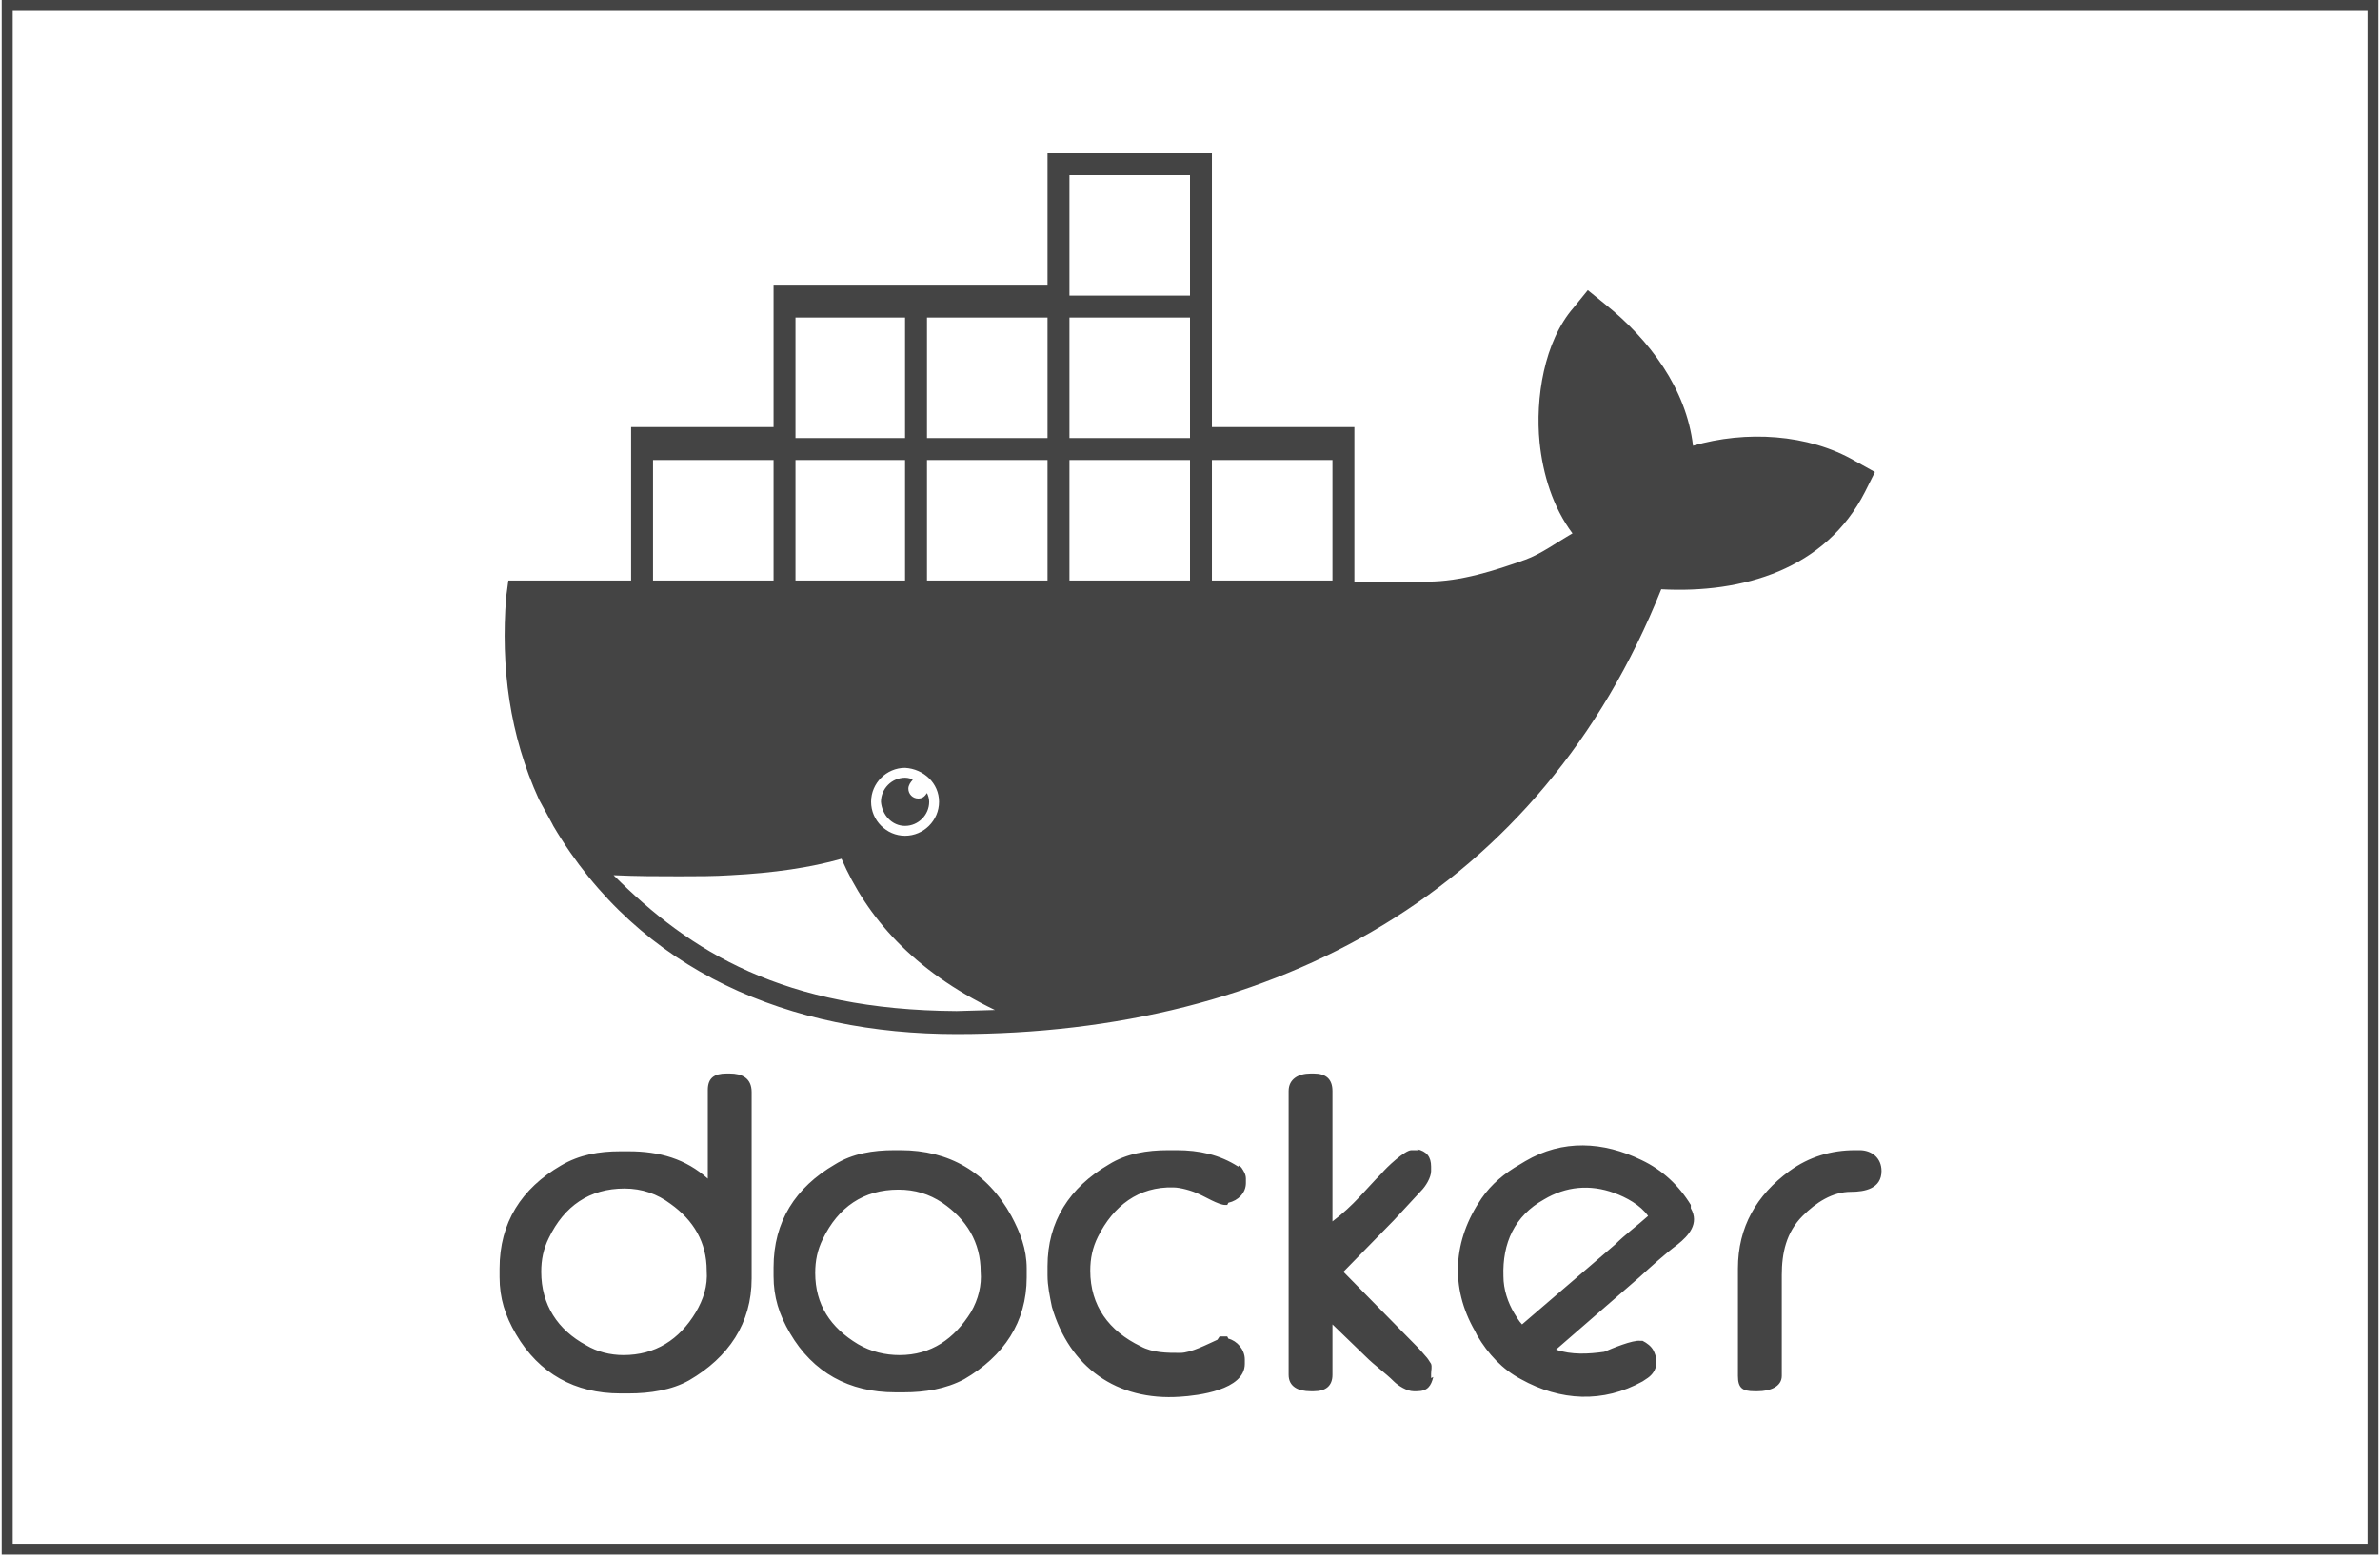 <svg xmlns="http://www.w3.org/2000/svg" xmlns:xlink="http://www.w3.org/1999/xlink" width="1080" zoomAndPan="magnify" viewBox="0 0 810 530.25" height="707" preserveAspectRatio="xMidYMid meet" version="1.0"><defs><clipPath id="f74ae1af20"><path d="M 0.578 0 L 809.422 0 L 809.422 529.242 L 0.578 529.242 Z M 0.578 0 " clip-rule="nonzero"/></clipPath></defs><g clip-path="url(#f74ae1af20)"><path stroke-linecap="butt" transform="matrix(0.749, 0, 0, 0.749, 0.578, -0)" fill="none" stroke-linejoin="miter" d="M 0 0 L 1079.984 0 L 1079.984 706.654 L 0 706.654 Z M 0 0 " stroke="#444444" stroke-width="10" stroke-opacity="1" stroke-miterlimit="4"/></g><path fill="#444444" d="M 487.055 467.645 C 487.055 466.527 487.426 465.41 487.055 464.289 C 486.309 463.172 485.934 462.426 485.188 461.68 C 483.324 459.441 481.457 457.574 479.223 455.34 L 457.215 432.961 L 474.371 415.43 L 483.695 405.359 C 485.188 403.867 487.055 400.883 487.055 398.648 L 487.055 397.156 C 487.055 393.797 485.562 391.934 482.203 391.188 L 482.949 391.559 L 480.34 391.559 C 478.102 391.559 471.762 397.527 470.27 399.395 C 464.676 404.988 460.945 410.207 453.484 415.805 L 453.484 371.418 C 453.484 367.316 451.246 365.453 447.145 365.453 L 446.027 365.453 C 441.922 365.453 438.566 367.316 438.566 371.418 L 438.566 468.02 C 438.566 472.121 441.922 473.613 446.027 473.613 L 447.145 473.613 C 451.246 473.613 453.484 471.75 453.484 468.02 L 453.484 450.863 L 464.676 461.68 C 468.031 465.035 471.387 467.273 474.371 470.258 C 475.863 471.75 478.848 473.613 481.086 473.613 L 482.203 473.613 C 485.934 473.613 487.055 471.75 487.801 468.766 L 487.055 469.137 Z M 632.887 391.559 L 631.395 391.559 C 623.188 391.559 615.727 393.797 609.016 398.648 C 597.824 406.852 591.484 417.668 591.484 431.84 L 591.484 468.391 C 591.484 472.496 592.977 473.613 597.078 473.613 L 598.199 473.613 C 602.301 473.613 606.402 472.121 606.402 468.391 L 606.402 434.078 C 606.402 426.621 607.895 419.531 613.492 413.938 C 617.965 409.461 623.559 405.734 629.902 405.734 C 634.75 405.734 640.344 404.613 640.344 398.648 C 640.344 394.172 636.988 391.559 632.887 391.559 M 575.449 410.207 C 571.344 403.496 565.75 398.273 558.664 394.918 C 545.609 388.578 531.809 387.832 519.129 395.289 L 517.266 396.41 C 512.043 399.395 507.566 403.121 504.211 407.973 C 494.512 422.145 493.395 438.18 501.973 453.102 L 502.719 454.594 C 506.449 460.934 511.297 466.156 517.637 469.512 C 531.062 476.969 545.609 477.715 559.035 470.258 L 560.156 469.512 C 563.887 467.273 564.633 463.543 562.766 459.812 C 562.02 458.32 560.527 457.203 559.035 456.457 L 558.289 456.457 C 555.68 456.086 548.594 459.066 545.984 460.188 C 540.762 460.934 534.793 461.305 529.57 459.441 L 557.918 434.824 C 562.02 431.094 566.496 426.992 570.973 423.637 C 574.703 420.652 578.43 416.551 575.445 411.328 Z M 549.711 423.637 L 518.008 450.863 C 516.891 449.742 516.145 448.25 515.398 447.133 C 513.16 443.402 511.668 438.926 511.668 434.453 C 511.297 423.262 515.398 413.938 525.469 408.344 C 532.93 403.867 541.133 403.121 549.34 406.105 C 553.441 407.598 558.289 410.207 560.902 413.938 C 557.172 417.297 553.07 420.277 549.711 423.637 M 248.352 365.453 L 247.234 365.453 C 243.129 365.453 240.891 366.945 240.891 371.047 L 240.891 401.258 C 233.434 394.543 224.48 391.934 214.039 391.934 L 211.055 391.934 C 203.969 391.934 197.254 393.051 190.914 396.781 C 177.488 404.613 170.027 416.176 170.027 431.84 L 170.027 434.824 C 170.027 441.91 171.895 447.879 175.621 454.219 C 183.453 467.645 195.762 474.359 211.055 474.359 L 214.039 474.359 C 221.125 474.359 228.586 473.242 234.551 469.883 C 247.98 462.051 255.812 450.488 255.812 435.199 L 255.812 371.793 C 255.812 366.945 252.453 365.453 248.352 365.453 M 236.789 446.762 C 231.195 456.086 222.988 461.305 212.172 461.305 C 207.699 461.305 203.223 460.188 199.492 457.949 C 189.797 452.727 184.199 444.148 184.199 432.961 C 184.199 428.855 184.945 425.129 186.812 421.398 C 192.031 410.582 200.613 404.613 212.547 404.613 C 218.516 404.613 223.734 406.48 228.211 409.836 C 236.043 415.43 240.52 422.891 240.52 432.586 C 240.891 437.809 239.402 442.285 236.789 446.762 M 306.535 391.559 L 304.297 391.559 C 297.211 391.559 290.125 392.68 284.156 396.41 C 270.73 404.242 263.27 415.805 263.27 431.469 L 263.27 434.453 C 263.27 441.539 265.137 447.504 268.863 453.848 C 276.699 467.273 289.004 473.988 304.672 473.988 L 307.652 473.988 C 314.742 473.988 321.828 472.867 328.168 469.512 C 341.594 461.68 349.426 450.117 349.426 434.824 L 349.426 431.84 C 349.426 425.129 347.188 419.531 344.207 413.938 C 336 399.02 322.945 391.559 306.535 391.559 M 330.406 446.762 C 324.812 455.711 316.977 461.305 306.164 461.305 C 301.312 461.305 296.465 460.188 291.988 457.574 C 282.664 451.98 277.445 444.148 277.445 433.332 C 277.445 429.23 278.188 425.5 280.055 421.77 C 285.277 410.953 293.855 404.988 305.789 404.988 C 311.383 404.988 316.234 406.48 320.707 409.461 C 328.914 415.059 333.762 422.891 333.762 432.961 C 334.137 437.438 333.016 442.285 330.406 446.762 M 421.785 396.781 L 421.41 397.156 C 415.07 393.051 407.984 391.559 400.523 391.559 L 397.539 391.559 C 390.453 391.559 383.367 392.68 377.398 396.41 C 363.973 404.242 356.512 415.805 356.512 431.094 L 356.512 434.078 C 356.512 437.809 357.258 441.164 358.004 444.895 C 363.973 465.41 380.012 476.969 401.645 475.48 C 407.609 475.105 423.648 473.242 423.648 464.289 L 423.648 462.797 C 423.648 459.441 421.039 456.457 418.055 455.711 L 417.68 454.965 L 415.07 454.965 L 414.324 456.086 C 410.969 457.574 405.371 460.559 401.645 460.559 C 397.168 460.559 392.32 460.559 388.215 458.32 C 377.398 453.102 371.059 444.523 371.059 432.586 C 371.059 428.484 371.805 424.754 373.672 421.023 C 378.891 410.582 387.469 403.867 399.406 404.242 C 401.645 404.242 405.746 405.359 407.984 406.48 C 409.848 407.227 414.695 410.207 416.934 410.207 L 417.68 410.207 L 418.055 409.461 C 421.41 408.719 424.02 406.105 424.02 402.75 L 424.02 401.258 C 424.02 399.766 423.273 398.648 422.527 397.527 Z M 187.93 280.414 L 188.305 281.16 C 217.77 331.141 269.238 352.023 325.559 352.023 C 434.465 352.023 524.352 303.168 565.379 200.598 C 592.977 202.09 621.324 193.887 634.75 167.406 L 638.105 160.691 L 631.395 156.961 C 615.355 147.637 594.098 146.52 576.191 151.738 C 573.957 132.344 561.273 115.562 546.355 103.625 L 540.387 98.777 L 535.539 104.746 C 525.469 116.309 522.484 135.703 523.977 150.621 C 525.098 161.438 528.453 172.625 535.168 181.578 C 529.945 184.562 524.352 188.664 519.129 190.527 C 508.684 194.258 497.125 197.988 485.934 197.988 L 460.945 197.988 L 460.945 145.398 L 412.457 145.398 L 412.457 52.156 L 356.512 52.156 L 356.512 96.914 L 263.27 96.914 L 263.27 145.398 L 214.785 145.398 L 214.785 197.617 L 173.012 197.617 L 172.266 203.211 C 170.402 227.078 173.383 250.203 183.453 272.211 Z M 412.457 156.59 L 453.484 156.59 L 453.484 197.617 L 412.457 197.617 Z M 363.973 59.617 L 405 59.617 L 405 100.645 L 363.973 100.645 Z M 363.973 108.102 L 405 108.102 L 405 149.129 L 363.973 149.129 Z M 363.973 156.59 L 405 156.59 L 405 197.617 L 363.973 197.617 Z M 315.488 108.102 L 356.512 108.102 L 356.512 149.129 L 315.488 149.129 Z M 315.488 156.59 L 356.512 156.59 L 356.512 197.617 L 315.488 197.617 Z M 319.59 272.957 C 319.59 279.297 314.367 284.516 308.027 284.516 C 301.688 284.516 296.465 279.297 296.465 272.957 C 296.465 266.613 301.688 261.395 308.027 261.395 C 314.367 261.766 319.59 266.613 319.59 272.957 M 270.73 108.102 L 308.027 108.102 L 308.027 149.129 L 270.73 149.129 Z M 270.73 156.59 L 308.027 156.59 L 308.027 197.617 L 270.73 197.617 Z M 222.242 156.59 L 263.27 156.59 L 263.27 197.617 L 222.242 197.617 Z M 231.195 298.316 C 237.164 298.316 243.129 298.316 248.727 297.945 C 263.27 297.199 275.953 295.332 286.395 292.352 C 294.973 312.117 310.637 330.395 338.609 343.82 L 325.559 344.191 C 266.629 343.82 234.926 324.051 208.816 297.945 C 216.648 298.316 224.109 298.316 231.195 298.316 M 308.027 281.16 C 312.504 281.16 316.234 277.43 316.234 272.957 C 316.234 271.836 315.859 270.719 315.488 269.973 C 314.742 271.09 313.996 271.836 312.504 271.836 C 310.637 271.836 309.145 270.344 309.145 268.48 C 309.145 267.359 309.891 266.242 310.637 265.496 C 310.266 265.121 309.145 264.75 308.027 264.75 C 303.551 264.75 299.82 268.48 299.82 272.957 C 300.195 277.43 303.551 281.16 308.027 281.16 " fill-opacity="1" fill-rule="nonzero"/></svg>